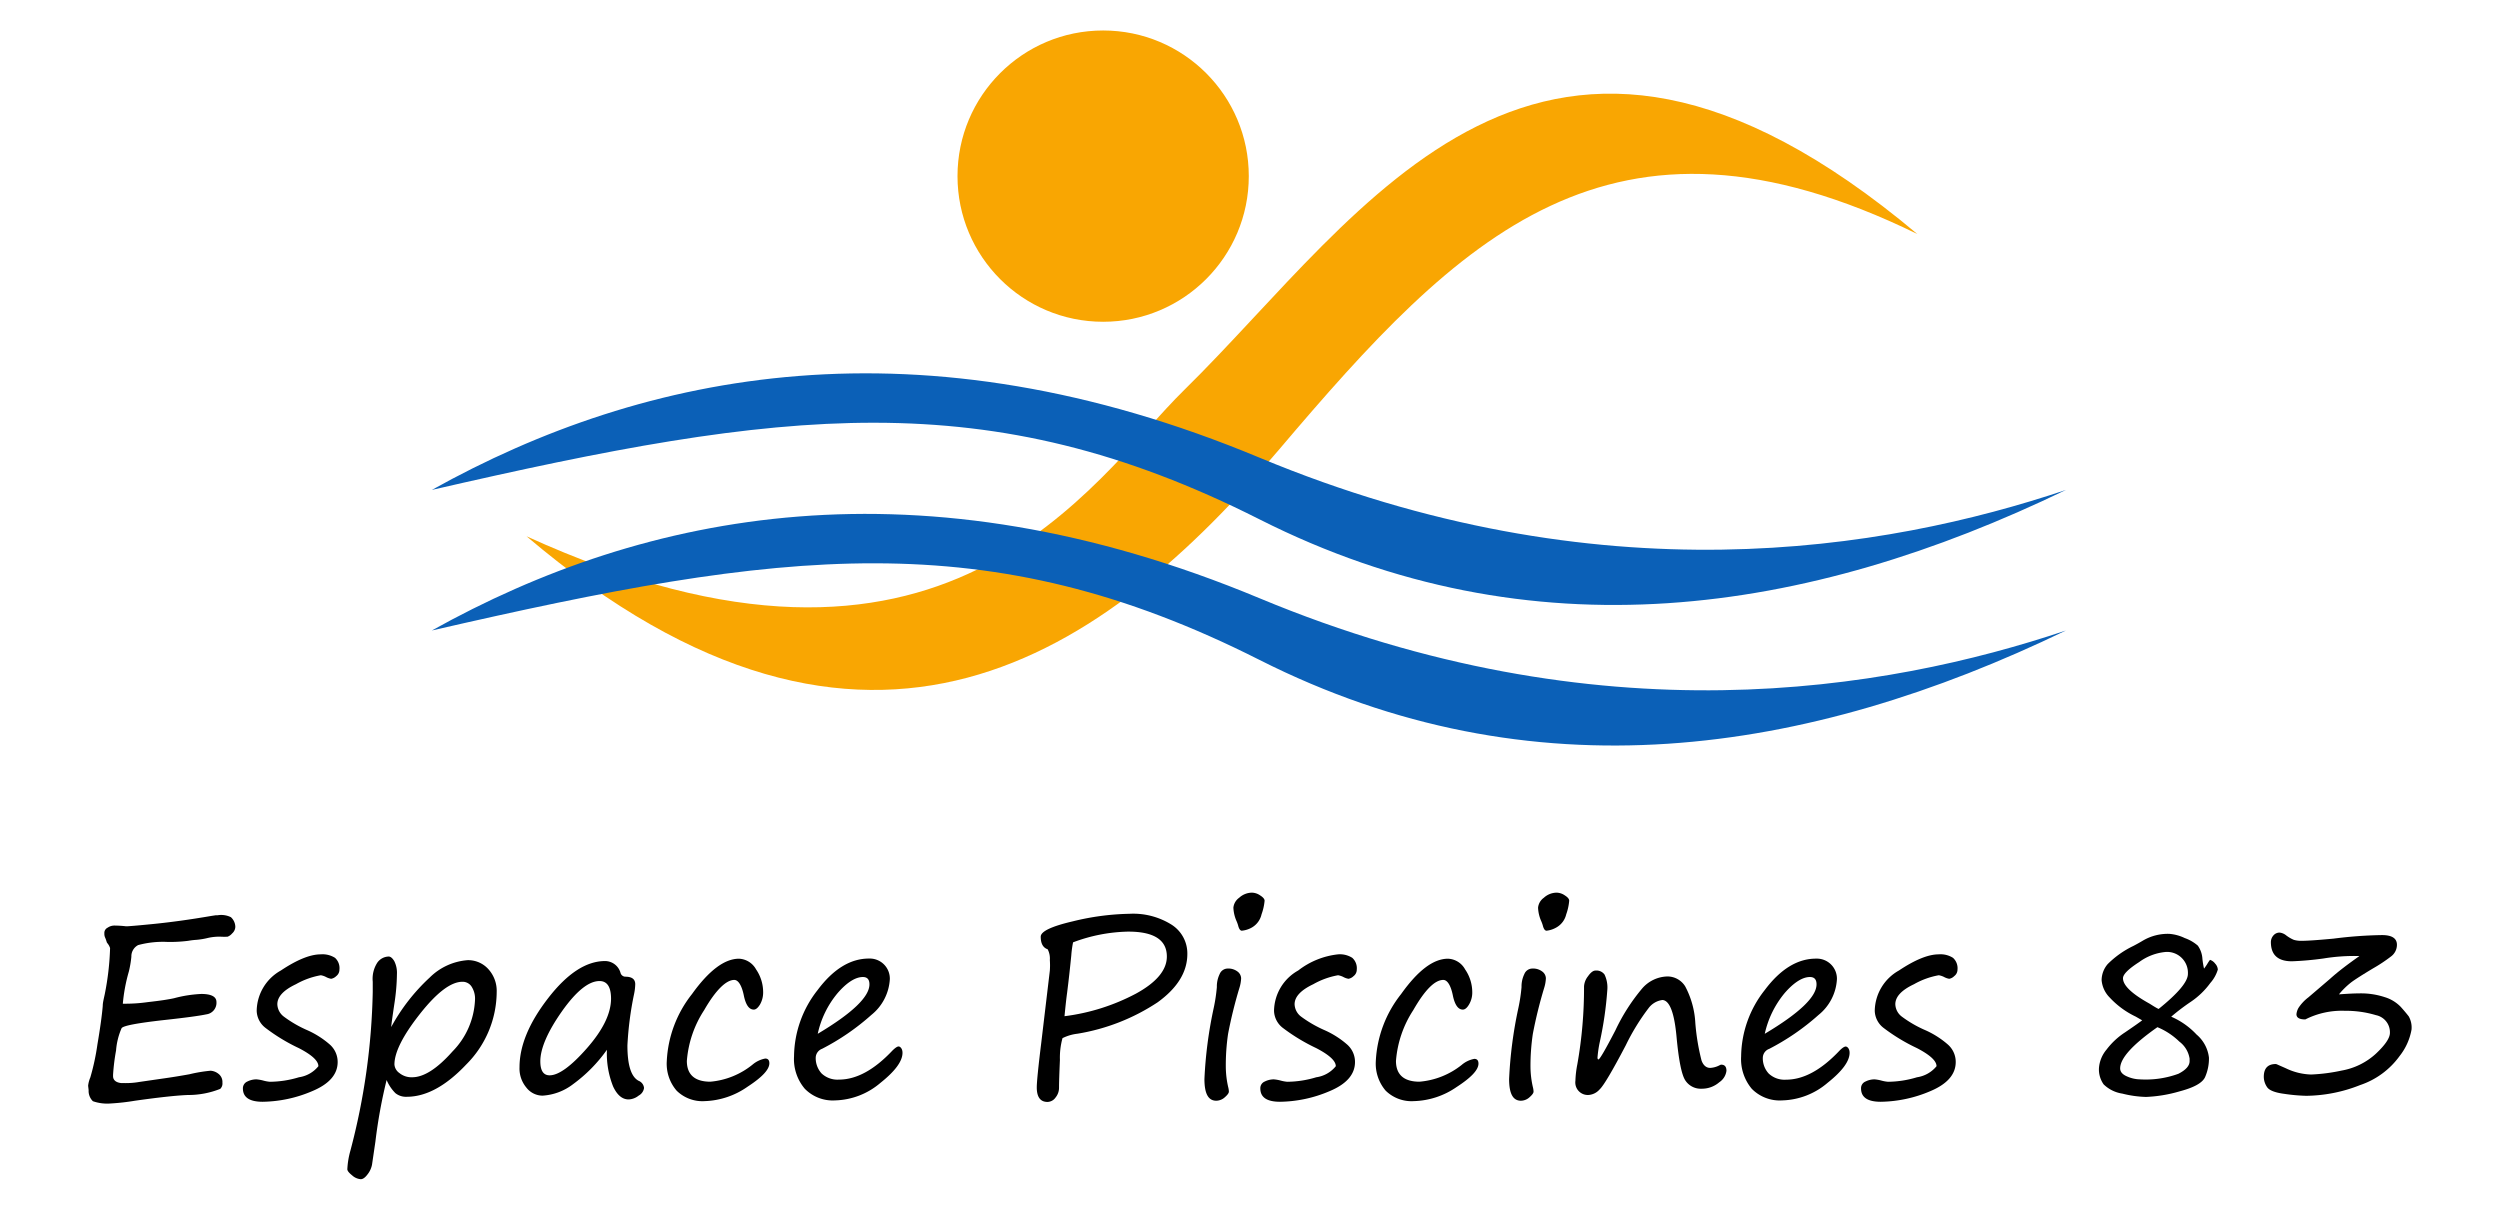 <svg xmlns="http://www.w3.org/2000/svg" viewBox="0 0 310 150"><defs><style>.cls-1{fill:#f9a602;}.cls-2{fill:#0b60b7;}</style></defs><g id="Calque_3" data-name="Calque 3"><circle class="cls-1" cx="136.79" cy="21.84" r="18.06"/><path class="cls-1" d="M65.29,66.5c52,23.71,69.85-6.66,81.58-18.17,22.4-22,44-58.68,90.88-19.31-38.12-18.64-56.83.42-79.14,26.72C137.4,80.74,107.85,102.6,65.29,66.5Z"/><path d="M28.22,116.15a7.46,7.46,0,0,1-.82,0,6.33,6.33,0,0,0-1.6.15,9.08,9.08,0,0,1-1.45.24,9.14,9.14,0,0,0-1,.12,18.17,18.17,0,0,1-2.58.14,11.8,11.8,0,0,0-3.64.39,1.57,1.57,0,0,0-.84,1.44,13,13,0,0,1-.31,1.83,20.81,20.81,0,0,0-.75,4h.23a19.66,19.66,0,0,0,2.88-.2q2.16-.24,3.24-.48a15.88,15.88,0,0,1,3.37-.53c1.26,0,1.89.34,1.89,1a1.44,1.44,0,0,1-1.26,1.53c-.84.18-2.6.42-5.28.71-3.26.37-5,.69-5.22,1a8.52,8.52,0,0,0-.69,2.78,25.42,25.42,0,0,0-.37,3v.17c0,.51.38.79,1,.86l.27,0a9.79,9.79,0,0,0,2-.14l2.9-.42c1.08-.15,2.18-.33,3.29-.53a18.17,18.17,0,0,1,2.63-.44,1.74,1.74,0,0,1,.95.36,1.27,1.27,0,0,1,.52,1.12.92.92,0,0,1-.27.77,10.67,10.67,0,0,1-4,.76q-2.11.08-6.57.71a27.63,27.63,0,0,1-3,.34,5.37,5.37,0,0,1-2.22-.28,1.78,1.78,0,0,1-.53-1.37l-.06-.52v-.06a3.74,3.74,0,0,1,.27-1,28.66,28.66,0,0,0,.88-4.09q.51-3,.66-4.77c0-.4.13-.89.25-1.46a33.81,33.81,0,0,0,.66-5.72,1.76,1.76,0,0,0-.3-.56.93.93,0,0,1-.11-.16,4.56,4.56,0,0,0-.2-.57,1.12,1.12,0,0,1-.1-.5v-.15a.73.73,0,0,1,.41-.59,1.48,1.48,0,0,1,.78-.26h.05a13.37,13.37,0,0,1,1.45.09h.06c.24,0,1.36-.09,3.36-.29s4.41-.52,7.19-1l.53-.08.23,0a2.71,2.71,0,0,1,1.63.24,1.66,1.66,0,0,1,.55,1.2,1.14,1.14,0,0,1-.4.82A1.32,1.32,0,0,1,28.22,116.15Z"/><path d="M39.48,132.21c0-.66-.8-1.4-2.42-2.24a22.75,22.75,0,0,1-4.15-2.52,2.76,2.76,0,0,1-1.08-2.11,5.82,5.82,0,0,1,3-5q3-2,4.93-2a2.89,2.89,0,0,1,1.78.43,1.72,1.72,0,0,1,.55,1.46,1,1,0,0,1-.4.81,1.18,1.18,0,0,1-.63.33,2.07,2.07,0,0,1-.65-.23,2.15,2.15,0,0,0-.63-.21,9.65,9.65,0,0,0-3.08,1.11q-2.31,1.09-2.31,2.49a2,2,0,0,0,.82,1.54,14.59,14.59,0,0,0,2.93,1.69,11.09,11.09,0,0,1,2.73,1.74,2.88,2.88,0,0,1,1,2.19q0,2.31-3.2,3.63a16.1,16.1,0,0,1-6.1,1.3c-1.63,0-2.45-.55-2.45-1.66a.91.91,0,0,1,.55-.85,2.53,2.53,0,0,1,1.12-.27,4.73,4.73,0,0,1,.86.15,4.36,4.36,0,0,0,.82.15,12.65,12.65,0,0,0,3.6-.56A3.79,3.79,0,0,0,39.48,132.21Z"/><path d="M47.94,133.92a63.56,63.56,0,0,0-1.39,7.64l-.42,2.86a2.82,2.82,0,0,1-.56,1.21c-.3.4-.58.59-.83.59a1.77,1.77,0,0,1-1.07-.47c-.4-.32-.6-.57-.6-.77a10.06,10.06,0,0,1,.38-2.3A82.84,82.84,0,0,0,46.22,123l0-1.27a3.68,3.68,0,0,1,.58-2.38,1.78,1.78,0,0,1,1.39-.74c.24,0,.47.19.7.57a3.22,3.22,0,0,1,.33,1.61,25.75,25.75,0,0,1-.3,3.56c-.26,1.75-.4,2.76-.41,3a23.81,23.81,0,0,1,4.78-6.14A7.45,7.45,0,0,1,58,119.06a3.37,3.37,0,0,1,2.58,1.14A4,4,0,0,1,61.59,123a12.79,12.79,0,0,1-3.78,9q-3.78,4-7.37,4a2.08,2.08,0,0,1-1.41-.45A5.11,5.11,0,0,1,47.94,133.92Zm9.4-12.18q-2.13,0-5.28,4T48.91,132a1.42,1.42,0,0,0,.62,1.06,2.37,2.37,0,0,0,1.58.52q2.16,0,5-3.2A9.69,9.69,0,0,0,58.9,124a2.75,2.75,0,0,0-.45-1.7A1.32,1.32,0,0,0,57.34,121.74Z"/><path d="M75.26,130.17a18.44,18.44,0,0,1-4.19,4.26,6.88,6.88,0,0,1-3.8,1.43,2.55,2.55,0,0,1-2-1,3.68,3.68,0,0,1-.85-2.52c0-2.66,1.18-5.51,3.56-8.58s4.72-4.59,7.06-4.59a2,2,0,0,1,1.9,1.45.64.64,0,0,0,.61.49c.81,0,1.22.31,1.22.94a6.76,6.76,0,0,1-.16,1.28,41.3,41.3,0,0,0-.81,6.3c0,2.44.46,3.9,1.39,4.39a1.06,1.06,0,0,1,.67.89,1.26,1.26,0,0,1-.66.94,2.12,2.12,0,0,1-1.25.48c-.78,0-1.42-.53-1.92-1.6A10.93,10.93,0,0,1,75.26,130.17Zm-.92-8.52q-2,0-4.65,3.74C67.93,127.89,67,130,67,131.6c0,1.17.39,1.74,1.15,1.74,1.11,0,2.65-1.11,4.62-3.35s3-4.3,3-6.18C75.76,122.37,75.28,121.65,74.34,121.65Z"/><path d="M87.38,136.54a4.56,4.56,0,0,1-3.48-1.3,5.11,5.11,0,0,1-1.22-3.65,14.48,14.48,0,0,1,3.13-8.33q3.14-4.38,5.83-4.38a2.54,2.54,0,0,1,2.11,1.32,5,5,0,0,1,.88,2.81,3,3,0,0,1-.38,1.53c-.26.43-.52.65-.78.65-.59,0-1-.59-1.24-1.77s-.67-1.91-1.18-1.91c-1,0-2.3,1.25-3.73,3.74a13.38,13.38,0,0,0-2.15,6.31c0,1.71,1,2.57,2.92,2.57A9.62,9.62,0,0,0,93.33,132a3.4,3.4,0,0,1,1.56-.74c.34,0,.51.2.51.59,0,.77-.9,1.73-2.7,2.9A9.77,9.77,0,0,1,87.38,136.54Z"/><path d="M111.91,130.55q0,1.55-2.73,3.72a9,9,0,0,1-5.63,2.18A4.84,4.84,0,0,1,99.79,135a5.68,5.68,0,0,1-1.33-4,13.49,13.49,0,0,1,2.92-8.23q2.93-3.92,6.39-3.91a2.49,2.49,0,0,1,2.57,2.53,6.12,6.12,0,0,1-2.29,4.46,29.25,29.25,0,0,1-6.11,4.2,1.21,1.21,0,0,0-.79,1.06,2.82,2.82,0,0,0,.73,2,2.86,2.86,0,0,0,2.15.76c2.17,0,4.38-1.21,6.64-3.61.34-.33.59-.5.76-.5S111.91,130,111.91,130.55Zm-10.51-2.36q6.41-3.82,6.41-6.13c0-.61-.27-.91-.81-.91-.93,0-2,.68-3.14,2A11.69,11.69,0,0,0,101.4,128.19Z"/><path d="M129.91,117.71c-.58-.2-.86-.72-.86-1.56,0-.65,1.33-1.29,4-1.91a31.47,31.47,0,0,1,7-.93,8.94,8.94,0,0,1,5.24,1.36,4.22,4.22,0,0,1,1.94,3.62c0,2.23-1.23,4.22-3.69,6a25.45,25.45,0,0,1-9.93,3.89,5.61,5.61,0,0,0-1.86.55,9.13,9.13,0,0,0-.32,2.7c-.07,1.65-.11,2.79-.11,3.44a1.9,1.9,0,0,1-.43,1.22,1.25,1.25,0,0,1-1,.55c-.88,0-1.33-.6-1.33-1.8,0-.66.18-2.48.55-5.48l1.07-9a8.79,8.79,0,0,0,0-1.31A2.48,2.48,0,0,0,129.91,117.71Zm3.15-.86a12.57,12.57,0,0,0-.22,1.62c-.14,1.4-.31,3-.52,4.65-.12.88-.22,1.85-.32,2.89a25.77,25.77,0,0,0,8.84-2.79q3.85-2.1,3.85-4.61,0-3.09-4.78-3.09A20.38,20.38,0,0,0,133.06,116.85Z"/><path d="M152,132.32a11.55,11.55,0,0,0,.32,2.58,2.32,2.32,0,0,1,.06.46c0,.18-.17.41-.5.7a1.61,1.61,0,0,1-1.06.43c-1,0-1.47-.89-1.47-2.69a52.52,52.52,0,0,1,1.15-8.81,21.1,21.1,0,0,0,.39-2.59,3.52,3.52,0,0,1,.35-1.62,1.08,1.08,0,0,1,1-.68,1.86,1.86,0,0,1,1.21.37,1.08,1.08,0,0,1,.45.83,4.58,4.58,0,0,1-.21,1.19,55.62,55.62,0,0,0-1.41,5.72A27,27,0,0,0,152,132.32Zm2-16.91c-.21,0-.37-.23-.48-.68a4.61,4.61,0,0,0-.17-.47,4.58,4.58,0,0,1-.41-1.71,1.72,1.72,0,0,1,.72-1.23,2.37,2.37,0,0,1,1.6-.63,1.86,1.86,0,0,1,1,.34c.36.23.55.45.55.66a6.69,6.69,0,0,1-.38,1.69,2.52,2.52,0,0,1-1.18,1.62A3.09,3.09,0,0,1,153.94,115.41Z"/><path d="M165.64,132.21c0-.66-.81-1.4-2.42-2.24a23.31,23.31,0,0,1-4.16-2.52,2.76,2.76,0,0,1-1.08-2.11,5.83,5.83,0,0,1,3-5,9.77,9.77,0,0,1,4.93-2,2.86,2.86,0,0,1,1.77.43,1.73,1.73,0,0,1,.56,1.46,1,1,0,0,1-.4.81,1.18,1.18,0,0,1-.63.33,2.07,2.07,0,0,1-.65-.23,2.27,2.27,0,0,0-.64-.21,9.63,9.63,0,0,0-3.07,1.11c-1.54.73-2.32,1.56-2.32,2.49a2,2,0,0,0,.82,1.54,15,15,0,0,0,2.94,1.69,11.09,11.09,0,0,1,2.73,1.74,2.87,2.87,0,0,1,1,2.19q0,2.31-3.19,3.63a16.1,16.1,0,0,1-6.1,1.3c-1.64,0-2.45-.55-2.45-1.66a.89.89,0,0,1,.55-.85,2.52,2.52,0,0,1,1.11-.27,4.6,4.6,0,0,1,.86.15,4.65,4.65,0,0,0,.82.15,12.65,12.65,0,0,0,3.6-.56A3.79,3.79,0,0,0,165.64,132.21Z"/><path d="M175.31,136.54a4.58,4.58,0,0,1-3.49-1.3,5.16,5.16,0,0,1-1.22-3.65,14.5,14.5,0,0,1,3.14-8.33c2.08-2.92,4-4.38,5.82-4.38a2.53,2.53,0,0,1,2.11,1.32,5,5,0,0,1,.89,2.81,2.88,2.88,0,0,1-.39,1.53c-.25.43-.51.65-.78.65-.58,0-1-.59-1.24-1.77s-.66-1.91-1.18-1.91q-1.58,0-3.72,3.74a13.38,13.38,0,0,0-2.15,6.31c0,1.71,1,2.57,2.92,2.57a9.65,9.65,0,0,0,5.24-2.09,3.32,3.32,0,0,1,1.56-.74c.34,0,.51.2.51.59,0,.77-.9,1.73-2.71,2.9A9.74,9.74,0,0,1,175.31,136.54Z"/><path d="M189.78,132.32a11.55,11.55,0,0,0,.32,2.58,2.32,2.32,0,0,1,.06.46c0,.18-.17.41-.5.7a1.61,1.61,0,0,1-1.06.43c-1,0-1.47-.89-1.47-2.69a52.52,52.52,0,0,1,1.15-8.81,21.1,21.1,0,0,0,.39-2.59,3.52,3.52,0,0,1,.35-1.62,1.08,1.08,0,0,1,1-.68,1.87,1.87,0,0,1,1.22.37,1.08,1.08,0,0,1,.45.83,4.58,4.58,0,0,1-.21,1.19,55.62,55.62,0,0,0-1.41,5.72A27,27,0,0,0,189.78,132.32Zm2-16.91c-.21,0-.37-.23-.48-.68a4.61,4.61,0,0,0-.17-.47,4.58,4.58,0,0,1-.41-1.71,1.72,1.72,0,0,1,.72-1.23,2.37,2.37,0,0,1,1.6-.63,1.86,1.86,0,0,1,1,.34q.54.34.54.66a6.55,6.55,0,0,1-.37,1.69A2.52,2.52,0,0,1,193,115,3.14,3.14,0,0,1,191.76,115.41Z"/><path d="M206.15,124a2.54,2.54,0,0,0-1.72,1,26.93,26.93,0,0,0-2.83,4.61q-2.52,4.81-3.25,5.48a2,2,0,0,1-1.22.67,1.55,1.55,0,0,1-1.78-1.73,12.58,12.58,0,0,1,.24-2.06,54.15,54.15,0,0,0,.83-9.64,2.24,2.24,0,0,1,.49-1.27c.33-.47.64-.71.93-.71a1.24,1.24,0,0,1,1.12.49,3.71,3.71,0,0,1,.34,2,44.12,44.12,0,0,1-.91,6.29,14.93,14.93,0,0,0-.3,2q0,.24.12.24c.15,0,.85-1.2,2.1-3.61a23.78,23.78,0,0,1,3.31-5.18,4.27,4.27,0,0,1,3.14-1.5,2.59,2.59,0,0,1,2.21,1.24,10.85,10.85,0,0,1,1.25,4.53,27.29,27.29,0,0,0,.77,4.65c.22.61.59.92,1.08.92a2.83,2.83,0,0,0,1.18-.34.46.46,0,0,1,.18-.06c.44,0,.65.26.65.76a2,2,0,0,1-.89,1.42A3.29,3.29,0,0,1,211,135a2.28,2.28,0,0,1-2-1q-.7-1-1.11-5.45T206.15,124Z"/><path d="M229.35,130.55q0,1.55-2.73,3.72a9,9,0,0,1-5.64,2.18,4.85,4.85,0,0,1-3.76-1.44,5.72,5.72,0,0,1-1.32-4,13.49,13.49,0,0,1,2.92-8.23q2.93-3.92,6.39-3.91a2.49,2.49,0,0,1,2.57,2.53,6.12,6.12,0,0,1-2.29,4.46,29.25,29.25,0,0,1-6.11,4.2,1.2,1.2,0,0,0-.79,1.06,2.78,2.78,0,0,0,.73,2,2.86,2.86,0,0,0,2.15.76c2.17,0,4.38-1.21,6.64-3.61.33-.33.59-.5.76-.5S229.35,130,229.35,130.55Zm-10.52-2.36q6.42-3.82,6.42-6.13c0-.61-.27-.91-.82-.91-.92,0-2,.68-3.14,2A11.92,11.92,0,0,0,218.83,128.19Z"/><path d="M240.13,132.21c0-.66-.81-1.4-2.42-2.24a22.93,22.93,0,0,1-4.16-2.52,2.76,2.76,0,0,1-1.08-2.11,5.83,5.83,0,0,1,3-5q3-2,4.92-2a2.89,2.89,0,0,1,1.78.43,1.73,1.73,0,0,1,.56,1.46,1,1,0,0,1-.41.81,1.13,1.13,0,0,1-.62.33,2.07,2.07,0,0,1-.65-.23,2.27,2.27,0,0,0-.64-.21,9.63,9.63,0,0,0-3.07,1.11c-1.55.73-2.32,1.56-2.32,2.49a2,2,0,0,0,.82,1.54,14.45,14.45,0,0,0,2.94,1.69,11.09,11.09,0,0,1,2.73,1.74,2.87,2.87,0,0,1,1,2.19c0,1.54-1.07,2.75-3.19,3.63a16.14,16.14,0,0,1-6.1,1.3c-1.64,0-2.45-.55-2.45-1.66a.89.89,0,0,1,.55-.85,2.52,2.52,0,0,1,1.11-.27,4.6,4.6,0,0,1,.86.15,4.65,4.65,0,0,0,.82.15,12.65,12.65,0,0,0,3.6-.56A3.85,3.85,0,0,0,240.13,132.21Z"/><path d="M269.23,126.07a9.38,9.38,0,0,1,3.14,2.21,4.41,4.41,0,0,1,1.54,2.87,5.73,5.73,0,0,1-.48,2.41c-.32.71-1.36,1.29-3.13,1.76a17.24,17.24,0,0,1-4.2.7,13.32,13.32,0,0,1-2.92-.41,4.23,4.23,0,0,1-2.33-1.15,3.2,3.2,0,0,1-.58-2,4,4,0,0,1,.94-2.31,9.06,9.06,0,0,1,2.3-2.14c1.13-.77,1.84-1.27,2.12-1.49l-.8-.46a10.58,10.58,0,0,1-3.23-2.37,3.46,3.46,0,0,1-1-2.15,3.1,3.1,0,0,1,.76-2,11.65,11.65,0,0,1,3.19-2.25c.4-.21.8-.43,1.18-.66a6.08,6.08,0,0,1,3.3-.83,5.41,5.41,0,0,1,1.88.52,5,5,0,0,1,1.62.94,3.14,3.14,0,0,1,.57,1.64,10.06,10.06,0,0,0,.2,1.21,6.55,6.55,0,0,0,.39-.56,5.19,5.19,0,0,1,.35-.53,1.3,1.3,0,0,1,.64.47,1.18,1.18,0,0,1,.33.74,4.41,4.41,0,0,1-.93,1.66,9.67,9.67,0,0,1-2.4,2.32A26.49,26.49,0,0,0,269.23,126.07Zm2.28,5.2a3.25,3.25,0,0,0-1.27-2.11,8.61,8.61,0,0,0-2.72-1.79q-4.62,3.24-4.62,5.11c0,.43.29.76.86,1a4.07,4.07,0,0,0,1.57.36,11.81,11.81,0,0,0,4.79-.69c.93-.47,1.39-1,1.39-1.56Zm-3.84-6.16q3.63-2.92,3.63-4.34a2.59,2.59,0,0,0-2.72-2.73,6.55,6.55,0,0,0-3.33,1.26c-1.31.84-2,1.52-2,2q0,1.33,3.29,3.15C267,124.74,267.41,125,267.67,125.11Z"/><path d="M285.86,126.41c-.73,0-1.1-.21-1.1-.65A2,2,0,0,1,285,125a5.22,5.22,0,0,1,1.23-1.32l2.69-2.3c1.11-1,2.32-1.89,3.65-2.83a23.51,23.51,0,0,0-4.45.3,38.26,38.26,0,0,1-3.92.35c-1.74,0-2.61-.79-2.61-2.38a1.25,1.25,0,0,1,.31-.82,1,1,0,0,1,.77-.36,1.57,1.57,0,0,1,.82.35,4.44,4.44,0,0,0,.94.55,3.21,3.21,0,0,0,1,.12c.71,0,2-.09,3.93-.27a53,53,0,0,1,6-.44c1.24,0,1.86.4,1.86,1.21a1.8,1.8,0,0,1-.76,1.46,19.28,19.28,0,0,1-2.22,1.47c-1.28.77-2.18,1.34-2.69,1.72a9.6,9.6,0,0,0-1.52,1.49q1.67-.12,2.52-.12a9.41,9.41,0,0,1,3.14.46,4.62,4.62,0,0,1,2,1.21c.44.49.77.89,1,1.19a2.82,2.82,0,0,1,.34,1.63,7.36,7.36,0,0,1-1.48,3.28,9.93,9.93,0,0,1-4.9,3.6,18.52,18.52,0,0,1-6.68,1.33,21.77,21.77,0,0,1-2.7-.24c-1.17-.15-1.9-.44-2.16-.85a2.28,2.28,0,0,1-.4-1.26c0-1.06.5-1.59,1.49-1.59a.77.77,0,0,1,.23.08l1,.44a7.69,7.69,0,0,0,3.14.78,21.9,21.9,0,0,0,3.79-.49,8.42,8.42,0,0,0,4.26-2.1c1.15-1.08,1.73-1.94,1.73-2.58a2.16,2.16,0,0,0-1.73-2.19,12.93,12.93,0,0,0-3.85-.54A10,10,0,0,0,285.86,126.41Z"/><path class="cls-2" d="M53.55,60.75c26.55-14.81,60.54-21.54,102.63-4s77.55,11.54,100,4c-32.14,15.53-66.23,20.71-100,3.65S97.09,50.73,53.55,60.75Z"/><path class="cls-2" d="M53.55,78.18c26.55-14.81,60.54-21.54,102.63-4s77.55,11.54,100,4c-32.14,15.53-66.23,20.71-100,3.65S97.09,68.16,53.55,78.18Z"/></g></svg>